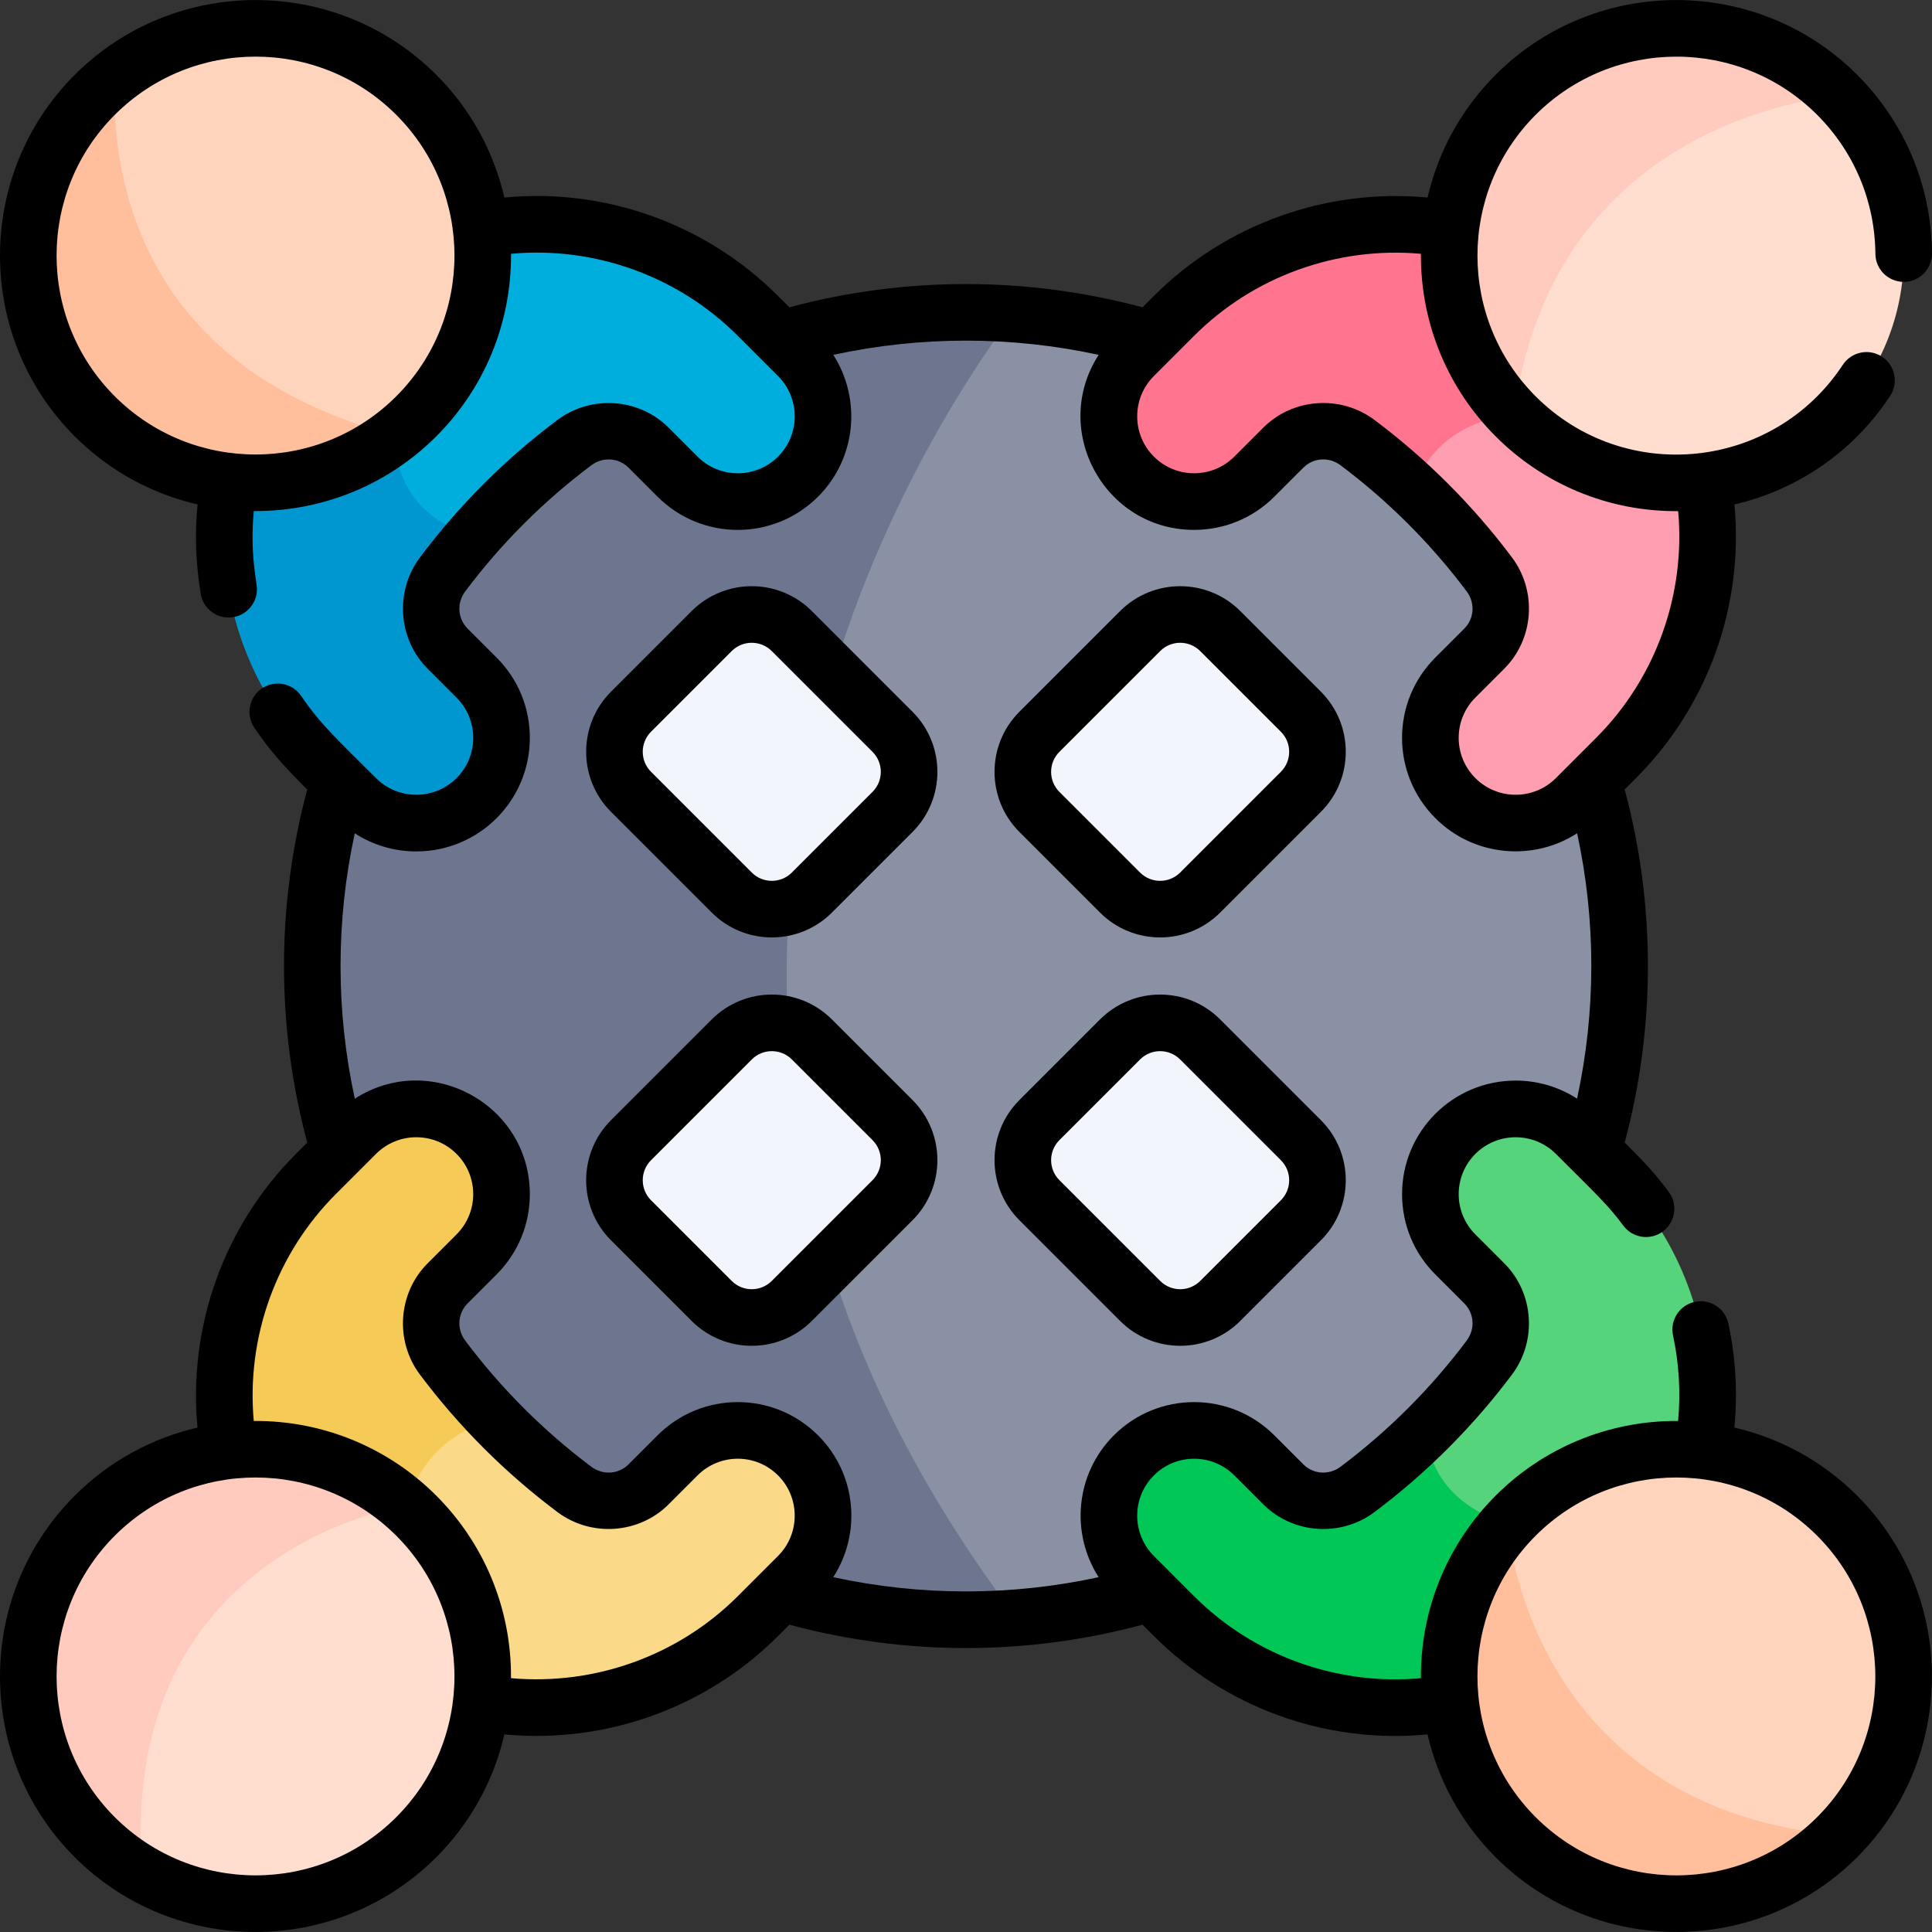 <?xml version="1.0" encoding="UTF-8"?>
<svg xmlns="http://www.w3.org/2000/svg" id="Capa_1" height="512" viewBox="0 0 511.899 511.899" width="512">
  <rect x="0" y="0" width="511.899" height="511.899" fill="#333333" stroke="none"/>
  <g>
    <g>
      <path d="m394.609 359.709 1.22 38.18-36.13-3.27c-25.58 19.16-56.63 31.42-90.39 34-4.41.34-8.87.51-13.37.51-38.92 0-74.84-12.84-103.76-34.51h-.01l-37.7-2.69 2.8-32.22c-21.67-28.92-34.51-64.84-34.51-103.76s12.84-74.84 34.51-103.76v-.01l5.88-37.02 29.03 2.12c28.92-21.67 64.84-34.51 103.76-34.51 4.23 0 8.43.15 12.58.46 34.07 2.44 65.4 14.74 91.18 34.05h.01l39.27 2.22-4.37 32.69c21.67 28.92 34.51 64.84 34.51 103.76s-12.84 74.84-34.51 103.76z" fill="#8b91a5"></path>
      <path d="m269.309 428.619c-4.41.34-8.87.51-13.37.51-38.92 0-74.84-12.84-103.76-34.51h-.01l-37.7-2.69 2.8-32.22c-21.67-28.92-34.51-64.84-34.51-103.76s12.84-74.84 34.51-103.76v-.01l5.88-37.02 29.03 2.12c28.92-21.67 64.84-34.51 103.76-34.51 4.23 0 8.43.15 12.58.46-23.361 31.11-123.12 182.04.79 345.39z" fill="#6e768f"></path>
      <path d="m211.459 126.279c-8.82 8.82-23.12 8.82-31.94 0l-7.66-7.66c-5.3-5.3-13.68-5.84-19.68-1.34-9.63 7.22-18.49 15.42-26.41 24.45l-24.92 18.27-11.05 46.94-6.12-6.12c-26.8-26.8-31.4-67.38-13.8-98.91 3.65-6.53 8.25-12.67 13.8-18.22 16.17-16.18 37.36-24.26 58.56-24.26s42.4 8.08 58.57 24.26l10.65 10.65c8.82 8.82 8.82 23.12 0 31.94z" fill="#00aede"></path>
      <path d="m126.269 211.469c-4.41 4.41-10.19 6.62-15.97 6.62s-11.56-2.21-15.97-6.62l-10.65-10.65c-26.8-26.8-31.4-67.38-13.8-98.91l34.73 13.42s-1.3 21.14 21.16 26.4c-2.97 3.37-5.8 6.86-8.5 10.46-4.5 6-3.96 14.38 1.34 19.68l7.66 7.66c8.82 8.82 8.82 23.12 0 31.94z" fill="#0097d1"></path>
      <path d="m110.299 110.309c-1.81 1.81-3.71 3.49-5.69 5.02l-43.88 12.21c-13.01-1.5-25.63-7.25-35.62-17.23-23.52-23.53-23.52-61.66 0-85.19 1.69-1.69 3.46-3.26 5.29-4.7 23.64-18.7 58.06-17.13 79.9 4.7 23.52 23.53 23.52 61.66 0 85.19z" fill="#ffd4bd"></path>
      <path d="m104.609 115.329c-23.63 18.36-57.78 16.69-79.5-5.02-23.52-23.53-23.52-61.66 0-85.19 1.69-1.69 3.46-3.26 5.29-4.7-1.02 24.49 5.32 76.79 74.21 94.91z" fill="#ffbf9d"></path>
      <path d="m428.198 200.819-10.65 10.65c-4.41 4.41-10.19 6.62-15.97 6.62s-11.56-2.21-15.97-6.62c-8.82-8.82-8.82-23.12 0-31.94l7.66-7.66c5.3-5.3 5.84-13.68 1.34-19.68-6.05-8.07-12.79-15.59-20.12-22.47l-15.25-23.92-54.29-15.99 6.12-6.12c16.17-16.18 37.37-24.26 58.57-24.26s42.39 8.08 58.56 24.26c2.57 2.57 4.94 5.27 7.1 8.08 25.051 32.47 22.681 79.27-7.1 109.05z" fill="#ff9eb1"></path>
      <path d="m435.299 91.769-34.2 18.05s-20.39 1.05-26.61 19.9c-4.69-4.42-9.63-8.57-14.79-12.44-6-4.5-14.38-3.96-19.68 1.34l-7.66 7.66c-8.82 8.82-23.12 8.82-31.94 0s-8.82-23.12 0-31.94l10.65-10.65c16.17-16.18 37.37-24.26 58.57-24.26s42.39 8.08 58.56 24.26c2.57 2.57 4.94 5.27 7.1 8.08z" fill="#ff758f"></path>
      <path d="m486.769 110.309c-23.53 23.52-61.66 23.52-85.19 0-.16-.16-.32-.33-.48-.49l-16.76-49.07v-.01c1.51-13.01 7.26-25.63 17.24-35.62 23.53-23.52 61.66-23.52 85.19 0l.2.2c23.32 23.54 23.25 61.53-.2 84.99z" fill="#ffddcf"></path>
      <path d="m486.969 25.319c-19.53 2.41-76.5 15.34-85.87 84.5-23.04-23.57-22.88-61.33.48-84.7 23.53-23.52 61.66-23.52 85.19 0z" fill="#ffcbbe"></path>
      <path d="m211.459 417.559-10.65 10.65c-16.17 16.18-37.37 24.26-58.57 24.26-18.6 0-37.19-6.22-52.39-18.67-2.13-1.74-4.19-3.6-6.17-5.59-32.35-32.34-32.35-84.78 0-117.13l6.12-6.12 9.35 47.65 32.14 23.57c6.46 6.69 13.44 12.85 20.89 18.44 6 4.5 14.38 3.96 19.68-1.34l7.66-7.66c8.82-8.82 23.12-8.82 31.94 0s8.82 23.12 0 31.94z" fill="#fad989"></path>
      <path d="m117.269 359.709c4.33 5.79 9.02 11.28 14.02 16.47-7.7 1.64-21.99 7.74-25.67 30.56-1.63 10.1-7.94 19.26-15.77 27.06-2.13-1.74-4.19-3.6-6.17-5.59-32.35-32.34-32.35-84.78 0-117.13l10.65-10.65c4.41-4.41 10.19-6.62 15.97-6.62s11.56 2.21 15.97 6.62c8.82 8.82 8.82 23.12 0 31.94l-7.66 7.66c-5.3 5.3-5.84 13.68-1.34 19.68z" fill="#f6ca56"></path>
      <path d="m110.299 486.779c-19.65 19.64-49.49 22.88-72.49 9.71-4.54-2.59-8.82-5.83-12.7-9.71-23.52-23.53-23.52-61.66 0-85.19 9.99-9.98 22.61-15.73 35.62-17.23l46.73 14.57v.01c.97.84 1.92 1.729 2.84 2.65 23.52 23.53 23.52 61.66 0 85.19z" fill="#ffddcf"></path>
      <path d="m107.459 398.929v.01s-77.02 11.39-69.65 97.55c-4.54-2.59-8.82-5.83-12.7-9.71-23.52-23.53-23.52-61.66 0-85.19 22.61-22.6 58.69-23.48 82.35-2.66z" fill="#ffcbbe"></path>
      <path d="m428.198 428.209c-.37.37-.74.74-1.12 1.09-16.02 15.46-36.72 23.17-57.44 23.17-21.2 0-42.4-8.08-58.57-24.26l-6.12-6.12 55.49-10.76 17.45-32.42c6.03-5.98 11.62-12.39 16.72-19.2 4.5-6 3.96-14.38-1.34-19.68l-7.66-7.66c-8.82-8.82-8.82-23.12 0-31.94 4.41-4.41 10.19-6.62 15.97-6.62s11.56 2.21 15.97 6.62l10.65 10.65c32.351 32.35 32.351 84.79 0 117.13z" fill="#55d47b"></path>
      <path d="m427.079 429.299c-16.02 15.46-36.72 23.17-57.44 23.17-21.2 0-42.4-8.08-58.57-24.26l-10.65-10.65c-8.82-8.82-8.82-23.12 0-31.94s23.12-8.82 31.94 0l7.66 7.66c5.3 5.3 13.68 5.84 19.68 1.34 6.43-4.82 12.5-10.07 18.19-15.71.37 8 4.57 22.03 28.5 26.73 10.34 2.03 16.76 11.47 20.69 23.66z" fill="#00c755"></path>
      <path d="m487.269 486.279-.5.5c-23.53 23.52-61.66 23.52-85.19 0-9.98-9.99-15.73-22.61-17.24-35.63l15.09-47.3h.01c.69-.77 1.4-1.52 2.14-2.26 23.53-23.52 61.66-23.52 85.19 0 23.35 23.36 23.52 61.12.5 84.69z" fill="#ffd4bd"></path>
      <path d="m487.269 486.279-.5.5c-23.53 23.52-61.66 23.52-85.19 0-22.78-22.79-23.5-59.28-2.15-82.93h.01s4.87 74.78 87.83 82.43z" fill="#ffbf9d"></path>
      <g fill="#f3f5fc">
        <path d="m188.57 344.698-21.38-21.38c-5.858-5.858-5.858-15.355 0-21.213l26.704-26.704c5.858-5.858 15.355-5.858 21.213 0l21.38 21.38c5.858 5.858 5.858 15.355 0 21.213l-26.704 26.704c-5.858 5.858-15.356 5.858-21.213 0z"></path>
        <path d="m323.308 344.698 21.38-21.38c5.858-5.858 5.858-15.355 0-21.213l-26.704-26.704c-5.858-5.858-15.355-5.858-21.213 0l-21.38 21.38c-5.858 5.858-5.858 15.355 0 21.213l26.704 26.704c5.857 5.858 15.355 5.858 21.213 0z"></path>
        <path d="m188.57 167.201-21.38 21.38c-5.858 5.858-5.858 15.355 0 21.213l26.704 26.704c5.858 5.858 15.355 5.858 21.213 0l21.38-21.38c5.858-5.858 5.858-15.355 0-21.213l-26.704-26.704c-5.858-5.858-15.356-5.858-21.213 0z"></path>
        <path d="m323.308 167.201 21.38 21.38c5.858 5.858 5.858 15.355 0 21.213l-26.704 26.704c-5.858 5.858-15.355 5.858-21.213 0l-21.38-21.38c-5.858-5.858-5.858-15.355 0-21.213l26.704-26.704c5.857-5.858 15.355-5.858 21.213 0z"></path>
      </g>
    </g>
    <g>
      <path d="m459.528 378.246c.886-9.215.375-18.457-1.577-27.55-.87-4.051-4.865-6.634-8.907-5.759-4.05.869-6.628 4.857-5.759 8.907 1.604 7.475 2.041 15.071 1.345 22.649-37.829-.252-68.407 30.329-68.148 68.159-22.144 2.015-44.283-5.909-60.109-21.746l-10.649-10.649c-5.882-5.881-5.882-15.451 0-21.334 5.895-5.895 15.438-5.895 21.332.001l7.66 7.66c7.867 7.867 20.543 8.742 29.482 2.037 13.809-10.354 26.059-22.604 36.411-36.411 6.706-8.941 5.83-21.616-2.036-29.483l-7.66-7.66c-5.896-5.894-5.896-15.438 0-21.332 5.883-5.883 15.454-5.881 21.333 0 10.695 10.695 13.686 13.381 17.866 19.001 2.471 3.322 7.17 4.014 10.493 1.542 3.324-2.472 4.015-7.17 1.542-10.493-3.544-4.766-6.317-7.706-11.67-13.059 8.208-30.687 8.198-62.914-.008-93.567l3.034-3.034c19.057-19.057 28.565-45.781 26.043-72.463 16.845-3.902 31.582-14.069 41.255-28.754 2.279-3.459 1.322-8.11-2.137-10.389-3.459-2.28-8.109-1.322-10.389 2.137-18.395 27.921-57.745 31.992-81.393 8.354-20.555-20.563-20.555-54.023-.003-74.584 20.565-20.556 54.025-20.556 74.584-.006 9.835 9.844 15.317 22.921 15.436 36.823.035 4.121 3.387 7.437 7.499 7.437 4.172 0 7.536-3.4 7.501-7.563-.152-17.858-7.193-34.656-19.828-47.302-26.409-26.398-69.382-26.399-95.797.003-9.272 9.276-15.273 20.599-18.032 32.527-26.704-2.525-53.435 6.989-72.477 26.042l-3.035 3.035c-30.674-8.21-62.9-8.213-93.584 0l-3.032-3.032c-19.115-19.126-45.814-28.614-72.475-26.046-2.76-11.927-8.764-23.249-18.039-32.524-26.41-26.408-69.383-26.408-95.793 0-26.409 26.41-26.409 69.383 0 95.793 9.28 9.279 20.606 15.284 32.539 18.042-.78 8.156-.443 15.569.769 23.207.372 3.794 3.571 6.76 7.464 6.76 4.143 0 7.5-3.357 7.5-7.5 0-2.107-1.898-9.091-.838-20.713 37.843.24 68.417-30.323 68.155-68.165 22.118-2.038 44.242 5.875 60.109 21.752l10.649 10.649c5.882 5.882 5.882 15.452 0 21.334-5.895 5.895-15.438 5.895-21.332-.001l-7.66-7.66c-7.866-7.866-20.542-8.741-29.482-2.037-13.809 10.354-26.059 22.604-36.411 36.411-6.706 8.941-5.83 21.616 2.036 29.483l7.66 7.66c5.896 5.894 5.896 15.438 0 21.332-5.881 5.885-15.452 5.883-21.333 0-9.985-9.979-14.733-14.222-19.817-21.753-2.318-3.433-6.98-4.337-10.413-2.019s-4.336 6.979-2.019 10.413c4.328 6.411 8.121 10.483 14.019 16.381-8.206 30.674-8.206 62.871.008 93.553l-3.035 3.035c-19.078 19.078-28.565 45.776-26.042 72.474-11.928 2.76-23.25 8.763-32.527 18.039-26.409 26.41-26.409 69.383 0 95.793 26.411 26.409 69.382 26.409 95.793 0 9.279-9.28 15.284-20.606 18.042-32.539 27.089 2.541 53.648-7.196 72.47-26.029l3.035-3.035c30.824 8.251 62.759 8.251 93.583 0l3.033 3.033c18.405 18.417 44.8 28.667 72.472 26.032 2.758 11.932 8.763 23.259 18.042 32.538 26.411 26.409 69.382 26.409 95.793 0 26.409-26.41 26.409-69.383 0-95.793-9.279-9.282-20.607-15.287-32.541-18.044zm-406.45-222.127c0 .21.009.417.025.623-.029-.291-.025-.5-.025-.623zm51.914-51.116c-20.561 20.562-54.018 20.562-74.578 0-20.562-20.562-20.562-54.017 0-74.578 20.56-20.562 54.018-20.562 74.578 0 20.562 20.561 20.562 54.016 0 74.578zm271.495-37.754c-.257 37.802 30.355 68.483 68.157 68.182 1.987 22.139-5.94 44.277-21.749 60.085l-10.649 10.649c-5.881 5.885-15.451 5.883-21.334 0-5.895-5.895-5.895-15.438.001-21.332l7.66-7.66c7.866-7.867 8.742-20.542 2.037-29.482-10.354-13.809-22.604-26.059-36.411-36.411-8.94-6.704-21.616-5.832-29.483 2.036l-7.66 7.66c-5.894 5.896-15.438 5.896-21.332 0-5.882-5.881-5.882-15.452 0-21.333l10.65-10.651c15.798-15.809 37.947-23.734 60.113-21.743zm-271.495 414.225c-20.561 20.562-54.018 20.562-74.578 0-20.562-20.562-20.562-54.017 0-74.578 20.56-20.562 54.018-20.562 74.578 0 20.562 20.561 20.562 54.016 0 74.578zm30.404-36.827c.257-37.831-30.329-68.413-68.16-68.154-1.995-22.157 5.916-44.28 21.747-60.11l10.649-10.649c5.882-5.883 15.452-5.881 21.334 0 5.895 5.895 5.895 15.438-.001 21.332l-7.66 7.66c-7.866 7.867-8.742 20.542-2.037 29.482 10.354 13.809 22.604 26.059 36.411 36.411 8.94 6.704 21.615 5.831 29.483-2.036l7.66-7.66c5.894-5.896 15.438-5.896 21.332 0 5.882 5.881 5.882 15.451 0 21.333l-10.65 10.651c-15.801 15.808-37.919 23.718-60.108 21.74zm85.385-26.762c7.486-11.572 6.257-27.292-4.02-37.568-11.759-11.759-30.787-11.759-42.547-.001l-7.66 7.66c-2.665 2.668-6.818 2.938-9.877.643-12.669-9.499-23.909-20.739-33.409-33.409-2.293-3.058-2.022-7.211.644-9.876l7.66-7.66c5.682-5.683 8.812-13.238 8.812-21.273 0-23.763-26.398-38.159-46.375-25.29-5.03-23.189-5.038-47.137-.009-70.319 4.817 3.12 10.428 4.798 16.298 4.798 16.618 0 30.086-13.458 30.086-30.09 0-8.035-3.13-15.591-8.812-21.273l-7.66-7.66c-2.666-2.665-2.937-6.818-.643-9.877 9.499-12.669 20.739-23.909 33.409-33.409 3.056-2.291 7.211-2.023 9.876.644l7.66 7.66c11.759 11.757 30.789 11.758 42.547 0 10.185-10.186 11.52-25.914 4.019-37.561 23.185-5.026 47.14-5.031 70.32-.005-12.871 19.973 1.527 46.377 25.289 46.377 8.035 0 15.591-3.13 21.273-8.812l7.66-7.66c2.665-2.667 6.818-2.938 9.877-.643 12.669 9.499 23.909 20.739 33.409 33.409 2.293 3.058 2.022 7.211-.644 9.876l-7.66 7.66c-11.758 11.76-11.758 30.787 0 42.547 10.244 10.242 25.976 11.487 37.571 4.012 5.025 23.167 5.011 47.125-.014 70.313-4.814-3.113-10.419-4.788-16.284-4.788-16.618 0-30.085 13.46-30.085 30.09 0 8.035 3.13 15.591 8.812 21.273l7.66 7.66c2.666 2.665 2.937 6.818.643 9.877-9.499 12.669-20.739 23.909-33.409 33.409-3.055 2.292-7.21 2.024-9.876-.644l-7.66-7.66c-11.76-11.758-30.787-11.758-42.547 0-10.187 10.188-11.521 25.922-4.013 37.569-23.188 5.033-47.133 5.032-70.321.001zm260.682 63.589c-20.561 20.562-54.018 20.562-74.578 0-20.562-20.562-20.562-54.017 0-74.578 20.56-20.562 54.018-20.562 74.578 0 20.562 20.561 20.562 54.016 0 74.578z"></path>
      <path d="m220.41 270.098c-8.773-8.771-23.047-8.771-31.82 0l-26.704 26.704c-8.772 8.773-8.772 23.047 0 31.82l21.38 21.38c8.774 8.772 23.046 8.772 31.82 0l26.704-26.704c8.772-8.773 8.772-23.047 0-31.82zm10.773 42.592-26.704 26.704c-2.924 2.926-7.682 2.926-10.605 0l-21.38-21.38c-2.925-2.924-2.925-7.682 0-10.605l26.704-26.704c2.923-2.925 7.683-2.925 10.605 0l21.38 21.38c2.925 2.924 2.925 7.682 0 10.605z"></path>
      <path d="m328.612 350.002 21.38-21.38c8.772-8.773 8.772-23.047 0-31.82l-26.704-26.704c-8.773-8.771-23.047-8.771-31.82 0l-21.38 21.38c-8.772 8.773-8.772 23.047 0 31.82l26.704 26.704c8.773 8.772 23.045 8.772 31.82 0zm-47.917-47.917 21.38-21.38c2.923-2.925 7.683-2.925 10.605 0l26.704 26.704c2.925 2.924 2.925 7.682 0 10.605l-21.38 21.38c-2.924 2.926-7.682 2.926-10.605 0l-26.704-26.704c-2.925-2.923-2.925-7.681 0-10.605z"></path>
      <path d="m215.086 161.896c-8.773-8.771-23.047-8.771-31.82 0l-21.38 21.38c-8.772 8.773-8.772 23.047 0 31.82l26.704 26.704c8.774 8.772 23.046 8.772 31.82 0l21.38-21.38c8.772-8.773 8.772-23.047 0-31.82zm16.097 47.917-21.38 21.38c-2.924 2.926-7.682 2.926-10.605 0l-26.704-26.704c-2.925-2.924-2.925-7.682 0-10.605l21.38-21.38c2.923-2.925 7.683-2.925 10.605 0l26.704 26.704c2.925 2.924 2.925 7.682 0 10.605z"></path>
      <path d="m291.467 241.801c8.774 8.772 23.046 8.772 31.82 0l26.704-26.704c8.772-8.773 8.772-23.047 0-31.82l-21.38-21.38c-8.773-8.771-23.047-8.771-31.82 0l-26.704 26.704c-8.772 8.773-8.772 23.047 0 31.82zm-10.772-42.593 26.704-26.704c2.923-2.925 7.683-2.925 10.605 0l21.38 21.38c2.925 2.924 2.925 7.682 0 10.605l-26.704 26.704c-2.924 2.926-7.682 2.926-10.605 0l-21.38-21.38c-2.925-2.923-2.925-7.681 0-10.605z"></path>
    </g>
  </g>
</svg>
